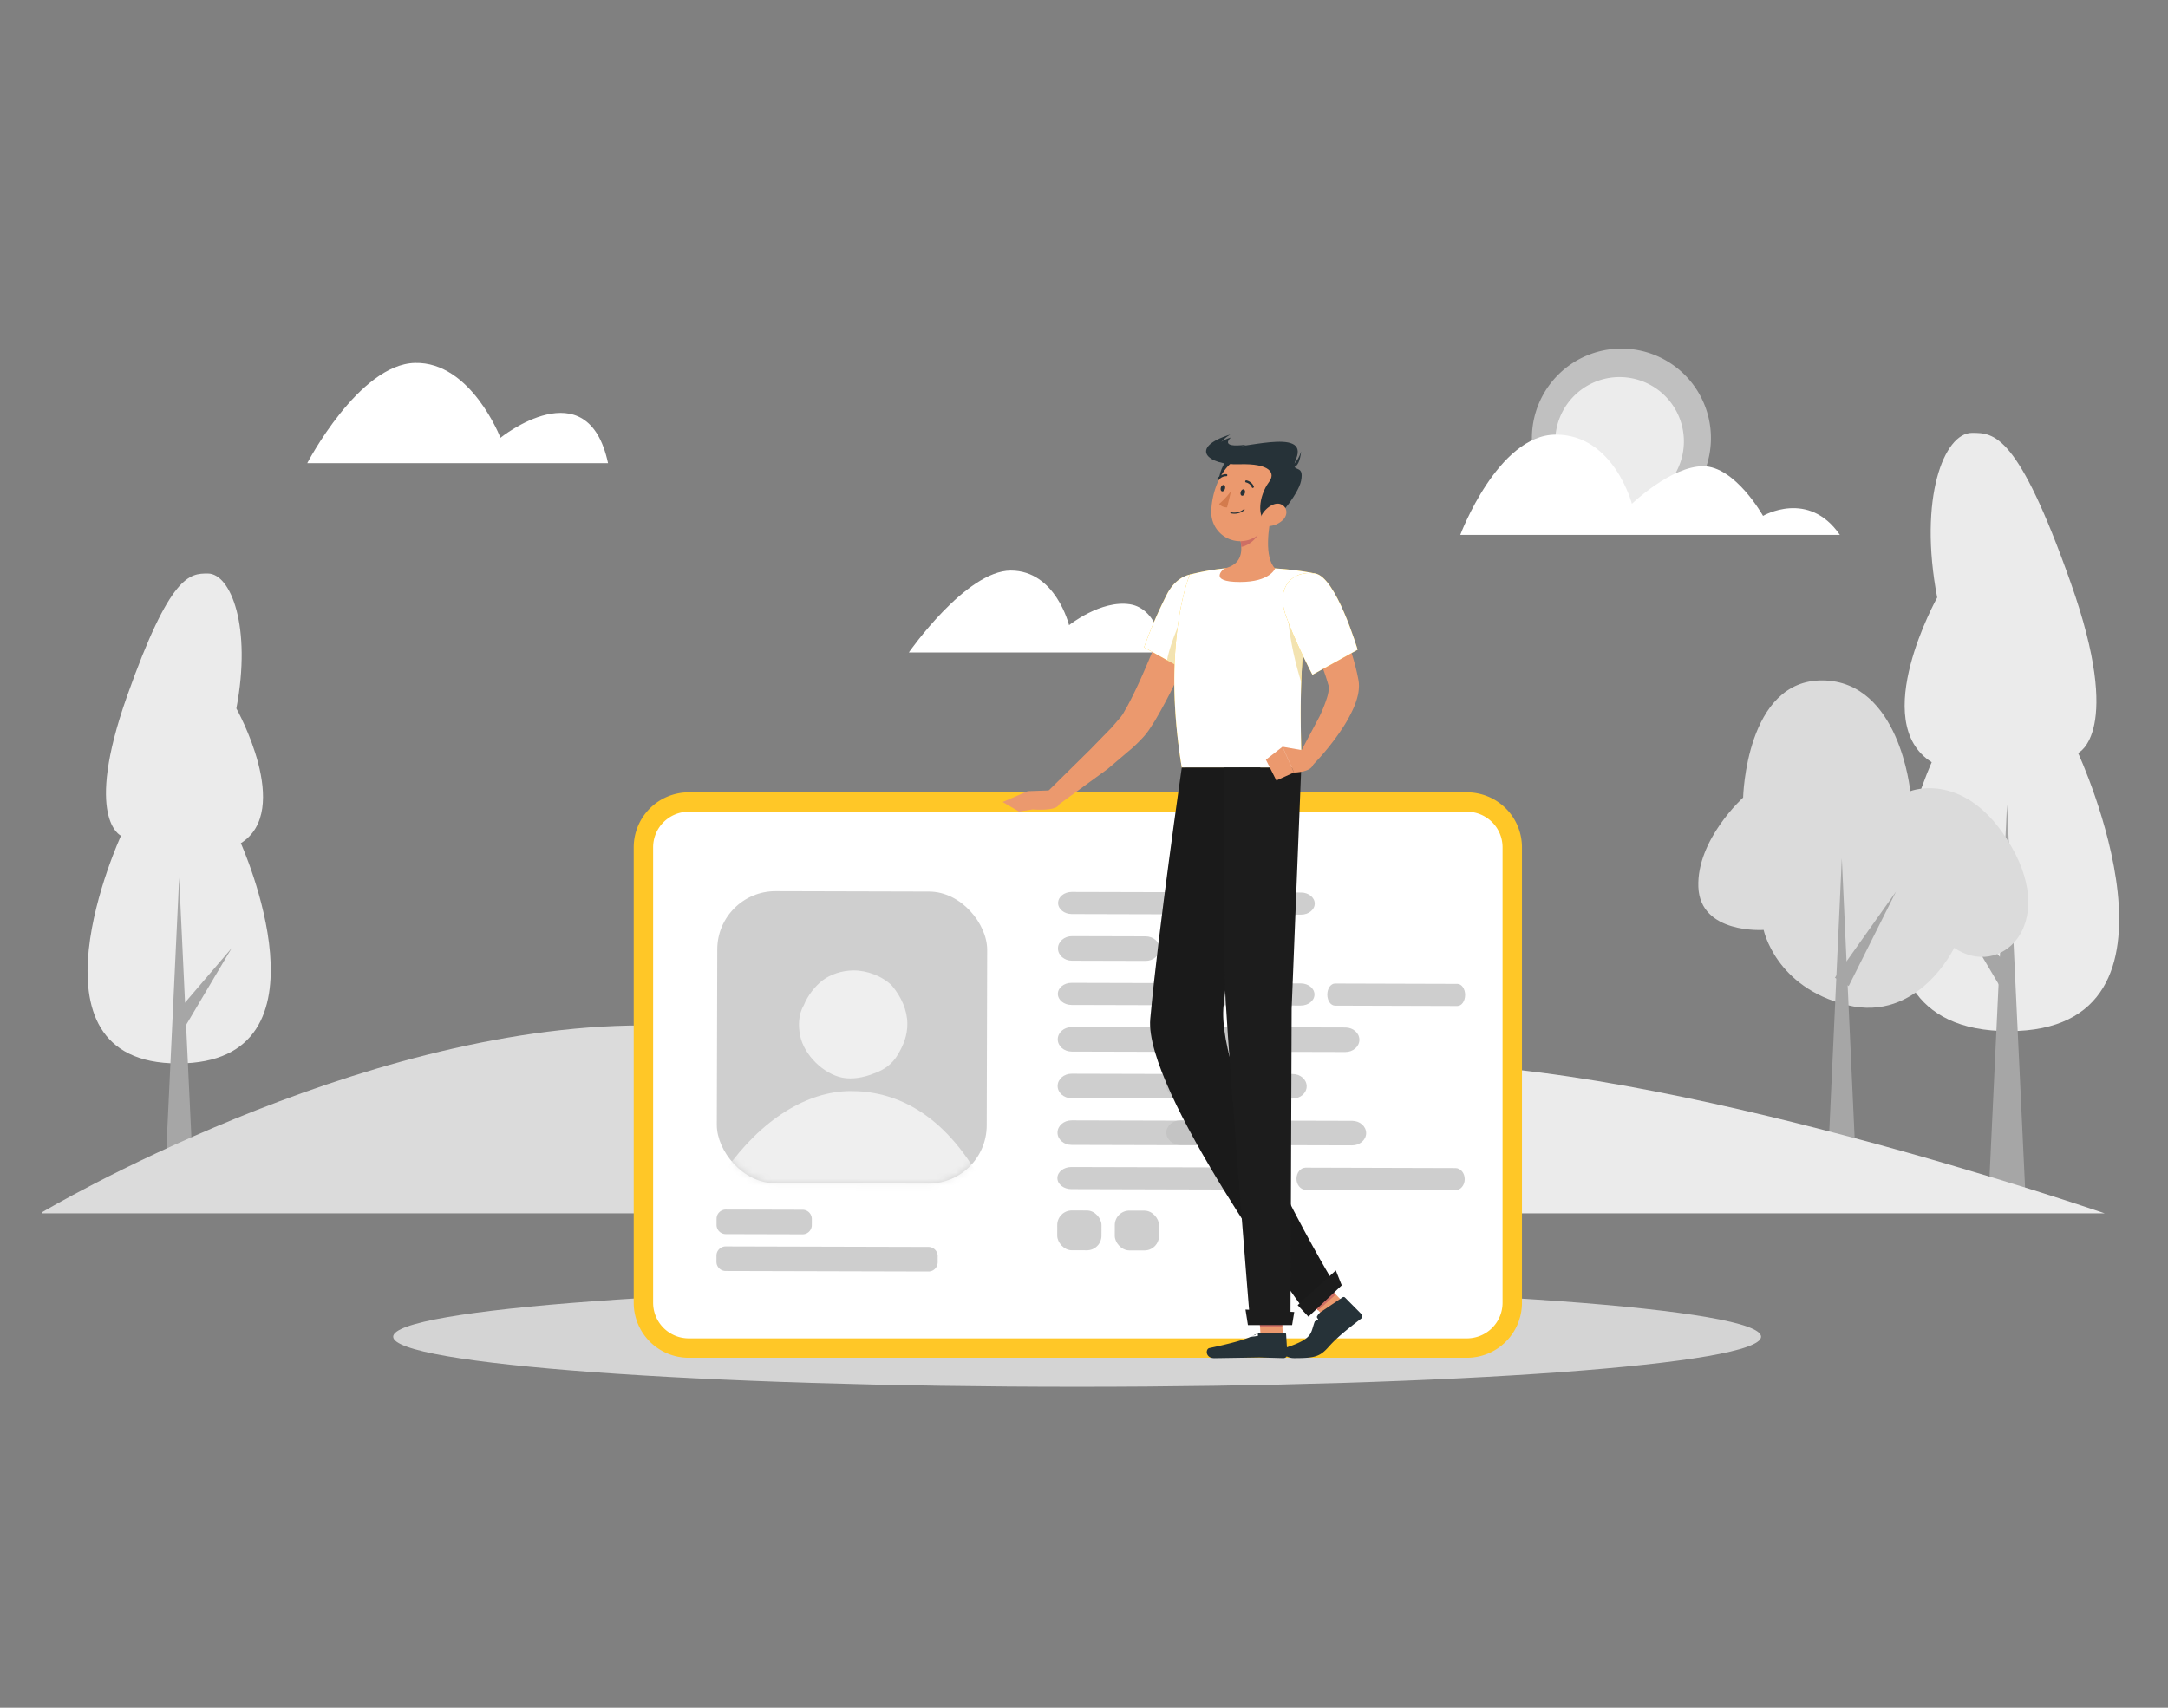<svg xmlns="http://www.w3.org/2000/svg" xmlns:xlink="http://www.w3.org/1999/xlink" width="330" height="260" fill="none"><rect width="100%" height="100%" fill="#808080" stroke="none"/><style>.B{fill:#fff}.C{fill:#eb996e}.D{fill:#c2c2c2}.E{fill-opacity:.79}.F{fill:#263238}.G{fill:#a6a6a6}.H{fill:#ebebeb}.I{fill:#ffc100}</style><g clip-path="url(#C)"><mask id="A" mask-type="alpha" maskUnits="userSpaceOnUse" x="-23" y="28" width="375" height="204"><path d="M-23 38.762C-23 32.818-18.182 28-12.238 28h353.476C347.182 28 352 32.818 352 38.762v193.09H-23z" fill="#c4c4c4"/></mask><g mask="url(#A)"><path d="M294.033 116.045s-18.382 40.944 11.736 40.944 10.548-42.345 10.548-42.345 6.961-3.066-1.115-25.9-11.685-22.841-15.037-22.841c-4.24 0-8.186 9.888-5.296 25.064 0 .015-10.57 18.953-.836 25.078" class="H"/><path d="m308.402 184.137-2.905-61.666-2.897 61.666z" class="G"/><path d="m306.678 148.326-10.929-12.77 8.574 14.457z" class="G"/><path d="M36.66 128.375s15.051 33.529-9.579 33.529-8.663-34.666-8.663-34.666-5.707-2.508.91-21.213S28.9 87.321 31.643 87.321c3.469 0 6.704 8.069 4.335 20.538 0-.007 8.663 15.499.682 20.516" class="H"/><path d="m24.895 184.135 2.377-50.501 2.377 50.501z" class="G"/><path d="m26.305 154.811 8.956-10.46-7.02 11.839z" class="G"/><path d="M290.767 120.454s8.575-3.404 15.404 8.442c6.983 12.147-1.768 20.15-8.714 15.404 0 0-5.443 11.435-16.336 8.714s-12.667-11.436-12.667-11.436-9.66.683-9.939-6.535 6.814-13.614 6.814-13.614.404-17.971 12.11-17.839 13.328 16.864 13.328 16.864" fill="#dbdbdb"/><path d="m282.802 184.136-2.45-53.472-2.457 53.472z" class="G"/><path d="m281.402 150.117 7.195-14.362-9.301 13.1z" class="G"/><path d="M6.433 184.543s47.747-28.42 91.316-28.42c52.378 0 104.529 28.607 104.529 28.607H6.433" fill="#dbdbdb"/><path d="M123.06 184.548s54.201-22.013 91.999-22.547 105.313 22.73 105.313 22.73H123.06" class="H"/><path opacity=".5" d="M246.804 80.326A13.63 13.63 0 0 0 260.43 66.7a13.63 13.63 0 0 0-13.626-13.626A13.63 13.63 0 0 0 233.177 66.7a13.63 13.63 0 0 0 13.627 13.626" class="B"/><path opacity=".7" d="M250.705 76.06a9.8 9.8 0 0 0 4.67-13.041 9.8 9.8 0 0 0-13.042-4.669 9.8 9.8 0 0 0-4.669 13.041c2.312 4.891 8.151 6.981 13.041 4.669" class="B"/><path d="M280.052 81.432h-57.776s5.731-15.262 14.547-15.262 11.575 10.535 11.575 10.535 5.951-5.726 10.839-5.726 9.122 7.563 9.122 7.563 6.917-4.056 11.693 2.889zM177.213 99.336h-38.876s8.688-12.469 15.523-12.469 8.865 8.313 8.865 8.313 4.827-3.873 9.267-3.184 5.221 7.341 5.221 7.341zM92.552 70.515H46.767s7.863-15.058 16.396-15.259 13.014 11.396 13.014 11.396 13.27-10.702 16.375 3.863" class="B"/><path d="M163.954 211.139c-57.496 0-104.106-3.416-104.106-7.631s46.61-7.63 104.106-7.63 104.107 3.416 104.107 7.63-46.61 7.631-104.107 7.631" fill="#d4d4d4"/><path d="M223.288 122.105H104.837a6.9 6.9 0 0 0-6.899 6.899v69.336a6.9 6.9 0 0 0 6.899 6.899h118.451a6.9 6.9 0 0 0 6.9-6.899v-69.336a6.9 6.9 0 0 0-6.9-6.899z" stroke="#ffc727" stroke-width="2.954" class="B"/><path d="m174.383 142.56-11.205-.029c-1.179-.003-2.136.831-2.139 1.862s.951 1.87 2.13 1.873l11.204.029c1.179.003 2.137-.83 2.14-1.862s-.951-1.87-2.13-1.873m23.661-6.674-34.898-.09c-1.15-.003-2.085.748-2.087 1.678s.928 1.686 2.079 1.689l34.897.091c1.151.003 2.085-.749 2.088-1.679s-.929-1.686-2.079-1.689m-.037 13.839-34.897-.091c-1.151-.003-2.086.749-2.088 1.679s.928 1.686 2.079 1.689l34.897.09c1.151.003 2.085-.748 2.088-1.678s-.929-1.686-2.079-1.689m23.829.07-18.614-.054c-.653-.002-1.184.75-1.186 1.68s.525 1.685 1.178 1.687l18.614.055c.653.001 1.184-.751 1.186-1.681s-.525-1.685-1.178-1.687m-33.613 6.639-25.078-.065c-1.178-.003-2.136.83-2.139 1.862s.951 1.87 2.13 1.873l25.077.065c1.179.003 2.137-.831 2.14-1.862s-.951-1.87-2.13-1.873" class="D E"/><path d="m204.79 156.434-25.078-.065c-1.179-.003-2.137.831-2.139 1.862s.95 1.87 2.129 1.873l25.078.065c1.179.003 2.136-.83 2.139-1.862s-.951-1.87-2.129-1.873m-24.589 7.081-17.075-.044c-1.178-.003-2.136.83-2.139 1.862s.951 1.87 2.13 1.873l17.074.044c1.179.003 2.136-.83 2.139-1.862s-.951-1.87-2.129-1.873" class="D E"/><path d="m196.767 163.517-17.074-.044c-1.179-.003-2.137.83-2.139 1.862s.95 1.87 2.129 1.873l17.074.044c1.179.003 2.137-.831 2.139-1.862s-.95-1.87-2.129-1.873m-7.514 7.124-26.145-.068c-1.179-.003-2.136.83-2.139 1.862s.951 1.87 2.129 1.873l26.145.068c1.179.003 2.137-.831 2.139-1.862s-.95-1.87-2.129-1.873" class="D E"/><path d="m205.818 170.642-26.145-.068c-1.178-.003-2.136.831-2.139 1.862s.951 1.87 2.13 1.873l26.144.068c1.179.003 2.137-.831 2.139-1.862s-.95-1.87-2.129-1.873" class="D E"/><rect x="160.936" y="184.284" width="6.735" height="6.062" rx="2.216" transform="rotate(.149 160.936 184.284)" class="D E"/><rect x="169.694" y="184.307" width="6.735" height="6.062" rx="2.216" transform="rotate(.149 169.694 184.307)" class="D E"/><path d="m186.445 177.737-23.366-.06c-1.173-.003-2.126.748-2.128 1.678s.946 1.686 2.12 1.689l23.365.061c1.174.003 2.127-.749 2.129-1.678s-.947-1.687-2.12-1.69m35.108.099-22.802-.065c-.775-.002-1.405.75-1.408 1.68s.625 1.685 1.4 1.688l22.803.065c.775.002 1.405-.75 1.407-1.68s-.625-1.685-1.4-1.688" class="D E"/><rect x="109.202" y="135.658" width="41.085" height="44.452" rx="8.865" transform="rotate(.149 109.202 135.658)" fill="#cfcfcf"/><mask id="B" mask-type="alpha" maskUnits="userSpaceOnUse" x="109" y="135" width="42" height="46"><rect x="109.2" y="135.657" width="41.085" height="44.452" rx="8.865" transform="rotate(.149 109.2 135.657)" class="B"/></mask><g mask="url(#B)"><path d="M148.76 178.731c-1.688 7.037-4.606 11.875-8.048 16.113s-7.245 6.371-11.062 6.396-7.996-2.054-11.147-6.249c-3.498-4.192-6.311-9.793-8.092-16.807 5.501-7.764 12.413-12.025 19.006-12.069s13.654 3.06 19.343 12.616" fill="#efefef"/></g><path d="M138.114 155.853c.012 1.749-.562 3.211-1.427 4.674s-2.025 2.346-3.77 2.941c-1.454.592-3.201.895-4.661.614s-2.922-1.147-4.096-2.306-2.058-2.61-2.359-4.065-.313-3.205.552-4.669c.573-1.461 1.729-2.926 2.89-3.809s2.906-1.477 4.655-1.488c2.04-.014 4.378.845 5.846 2.293 1.469 1.74 2.357 3.775 2.37 5.815" fill="#efefef"/><path d="m122.172 184.183-11.693-.03a1.403 1.403 0 0 0-1.407 1.399l-.003.936a1.404 1.404 0 0 0 1.4 1.407l11.693.03a1.404 1.404 0 0 0 1.407-1.4l.002-.935a1.403 1.403 0 0 0-1.399-1.407m19.161 5.662-30.87-.08a1.403 1.403 0 0 0-1.407 1.399l-.002.936a1.404 1.404 0 0 0 1.4 1.407l30.869.08a1.404 1.404 0 0 0 1.407-1.4l.002-.935a1.403 1.403 0 0 0-1.399-1.407" class="D E"/><path d="m183.773 92.023-3.571 8.999a77.5 77.5 0 0 1-4.447 8.774l-.701 1.086-.179.271-.243.334-.458.573a24 24 0 0 1-1.834 1.834l-3.732 3.172-7.793 5.671-1.6-1.985 6.739-6.642 3.25-3.333 1.412-1.646.266-.367.096-.155.133-.239.541-.949c1.403-2.636 2.641-5.501 3.833-8.407l3.438-8.742z" class="C"/><use xlink:href="#D" class="I"/><use xlink:href="#D" opacity=".21" class="B"/><path opacity=".31" d="M185.148 90.194c-1.311-.628-2.82-.101-4.41 2.411s-2.943 6.707-3.09 7.903l2.342 1.297s5.644-8.27 5.158-11.611" fill="#d8a505"/><use xlink:href="#E" class="I"/><use xlink:href="#E" opacity=".21" class="B"/><path d="m204.498 198.29-2.691 2.411-5.129-5.341 2.695-2.411zm-9.229 5.015h-3.397l-.44-7.867h3.397z" class="C"/><path d="m197.983 196.745 2.641 2.755 2.695-2.416-2.64-2.75zm-3.02 1.255h-3.397l.229 4.057h3.397z" fill="#ce6f64"/><path d="M179.885 116.86s-3.58 24.783-4.8 38.269c-.981 10.824 22.88 43.55 22.88 43.55l4.525-4.258s-17.549-29.39-16.233-41.437c1.274-11.667 5.593-36.137 5.593-36.137z" fill="#1a1a1a"/><path d="M186.348 116.86s-.32 25.97.23 35.702c.6 10.654 3.626 47.791 3.626 47.791h6.225l.179-46.819 1.462-36.674z" fill="#1c1c1c"/><path d="M191.693 202.915h3.819a.24.24 0 0 1 .173.063.24.24 0 0 1 .079.166l.188 3.021a.6.6 0 0 1-.173.426.6.6 0 0 1-.193.132.6.6 0 0 1-.23.047l-3.644-.101-6.849.11c-1.426 0-1.375-1.412-.784-1.54 2.709-.573 6.069-1.375 7.032-2.118a.96.96 0 0 1 .582-.206" class="F"/><path d="m201.064 199.733 3.273-2.205a.304.304 0 0 1 .376 0l2.503 2.526q.074.085.105.192c.031.107.026.146.015.219s-.039.143-.08.204a.5.5 0 0 1-.159.151c-2.091 1.609-3.599 2.824-4.791 4.162-1.375 1.564-2.118 1.788-5.327 1.788-1.485 0-2.324-1.251-1.719-1.444 5.345-1.691 3.915-2.43 5.217-4.91.136-.273.338-.507.587-.683" class="F"/><path d="m159.986 120.326-3.544.124.743 2.778s3.704.33 4.034-.789zm-7.368 1.778 2.485 1.449 2.081-.326-.743-2.778z" class="C"/><path opacity=".31" d="M196.091 90.557c-.376 2.164.123 7.335 1.98 13.322a87.4 87.4 0 0 1 1.783-15.261v-.028c-1.192-.119-3.401-.064-3.763 1.967" fill="#d8a505"/><path d="M193.629 77.839c-.573 2.485-1.22 7.041.458 8.71 0 0-.724 2.058-5.345 2.058-5.079 0-2.379-2.058-2.379-2.058 2.796-.66 2.796-2.719 2.379-4.648z" class="C"/><path d="m191.639 79.494-2.893 2.393a8 8 0 0 1 .193 1.375c1.063-.151 2.558-1.316 2.709-2.425a3.6 3.6 0 0 0-.009-1.343" fill="#ce6f64"/><path d="M187.601 69.414c-1.738.591-3.127 5.198-1.101 6.418s4.401-7.541 1.101-6.418" class="F"/><path d="M194.715 75.236c-1.036 3.209-1.476 5.148-3.566 6.464a4.4 4.4 0 0 1-4.547.125 4.4 4.4 0 0 1-1.665-1.674 4.4 4.4 0 0 1-.559-2.294c.041-3.085 1.728-7.834 5.281-8.43a4.45 4.45 0 0 1 2.294.162 4.45 4.45 0 0 1 1.907 1.286 4.45 4.45 0 0 1 1.01 2.066 4.44 4.44 0 0 1-.155 2.295" class="C"/><path d="M197.281 69.872c-1.036 2.503 1.375.413.751 3.383-.403 1.935-3.896 6.569-5.244 6.147s-1.334-3.709.385-6.033c.99-1.334.225-2.847-4.584-2.686s-7.715-2.544-1.325-4.529c0 0-2.356 1.375-.958 1.834 1.98.738 13.051-3.131 10.975 1.884" class="F"/><path d="M196.365 71.018c-.05 0 1.078-.28 1.678-2.292 0 .032-.197 2.998-1.678 2.292m-8.999-4.419c-2.956.917-1.732 1.948-.508 2.205l2.805-1.1c-4.263.564-2.297-1.105-2.297-1.105" class="F"/><path d="M195.284 79.155a3.36 3.36 0 0 1-2.292.949c-1.132 0-1.375-1.073-.766-1.971.541-.807 1.779-1.779 2.778-1.343s1.032 1.627.28 2.365" class="C"/><path d="M189.494 75.057c-.069.266-.266.458-.458.413s-.262-.289-.193-.555.266-.458.459-.408.261.284.192.55m-3.026-.665c-.069.266-.266.458-.458.413s-.261-.284-.193-.55.262-.458.459-.413.247.284.192.55" class="F"/><path d="M187.395 74.736a10.4 10.4 0 0 1-1.834 1.994 1.56 1.56 0 0 0 1.219.518z" fill="#d37b4d"/><path d="M187.898 78.215a2.5 2.5 0 0 1-.564-.064q-.031-.008-.049-.036c-.018-.028-.015-.039-.011-.06s.019-.038.037-.049.039-.015.06-.011a2.3 2.3 0 0 0 1.024-.006 2.3 2.3 0 0 0 .919-.452.083.083 0 0 1 .115 0q.023.024.023.057c0 .033-.008.042-.023.057a2.33 2.33 0 0 1-1.531.564m2.797-3.924a.15.15 0 0 1-.146-.096 1.24 1.24 0 0 0-.871-.738.2.2 0 0 1-.06-.021q-.028-.017-.048-.042c-.02-.025-.022-.037-.027-.057s-.006-.042-.003-.063q.012-.065.064-.106c.052-.041.077-.037.12-.032a1.54 1.54 0 0 1 .672.32 1.55 1.55 0 0 1 .446.597q.014.029.015.061c.001.032-.003.042-.011.062a.16.16 0 0 1-.086.088.2.2 0 0 1-.065.028zm-5.249-1.214a.16.16 0 0 1-.101-.037.164.164 0 0 1-.023-.229c.161-.201.367-.362.601-.471a1.7 1.7 0 0 1 .747-.157.2.2 0 0 1 .06.017.2.2 0 0 1 .049.039q.02.025.031.055c.011.03.008.041.006.063a.16.16 0 0 1-.055.111.14.14 0 0 1-.056.03.2.2 0 0 1-.063.005 1.35 1.35 0 0 0-1.073.513.14.14 0 0 1-.055.044.15.15 0 0 1-.068.015z" class="F"/><path d="m201.032 89.653.958 1.577.876 1.577 1.568 3.246a34 34 0 0 1 2.26 7.055l.045.234.023.115.032.192a5 5 0 0 1 .06.775 7 7 0 0 1-.138 1.293 11 11 0 0 1-.669 2.044 22 22 0 0 1-1.833 3.305 38.5 38.5 0 0 1-4.53 5.561l-1.994-1.6 3.14-5.909c.456-.94.845-1.912 1.165-2.906q.197-.624.266-1.275a2 2 0 0 0 0-.426c0-.041 0-.078-.028-.083s0 0 0-.022l-.027-.092-.055-.188a29 29 0 0 0-1.032-2.98l-1.325-2.97-1.503-2.929-.798-1.444-.807-1.375 4.346-2.773z" class="C"/><path d="M190.492 203.502a.92.92 0 0 1-.642-.179.5.5 0 0 1-.106-.202.5.5 0 0 1 .006-.229q.015-.076.065-.136c.05-.06.075-.07.122-.089.418-.165 1.376.496 1.486.569a.1.1 0 0 1 .03.036.1.1 0 0 1 .002.046q-.004.024-.02.042c-.016.018-.025.019-.04.023a4.4 4.4 0 0 1-.903.119m-.399-.702a.3.3 0 0 0-.096 0q-.035.014-.059.043c-.024.029-.025.043-.028.067a.3.3 0 0 0-.011.15.3.3 0 0 0 .066.135c.156.156.6.174 1.21.055a2.7 2.7 0 0 0-1.082-.445z" class="B"/><path d="M191.378 203.387h-.041c-.339-.202-.844-.917-.766-1.284a.305.305 0 0 1 .289-.243.4.4 0 0 1 .18.017.4.4 0 0 1 .155.093c.344.335.266 1.311.266 1.353q-.003.02-.015.038c-.012.018-.019.02-.031.026zm-.458-1.375h-.037c-.115 0-.142.068-.151.114-.051.243.284.78.577 1.027a1.76 1.76 0 0 0-.22-1.073q-.035-.034-.08-.051a.2.2 0 0 0-.094-.017zm7.944-.436a.6.6 0 0 1-.248-.046.4.4 0 0 1-.156-.112.4.4 0 0 1-.087-.172.24.24 0 0 1 .051-.225c.307-.371 1.916-.261 2.099-.247q.026 0 .047.017c.021.017.023.026.027.042s.002.034-.005.05-.018.028-.032.038c-.512.337-1.09.56-1.696.655m.972-.669c-.564 0-1.156.055-1.288.215a.08.08 0 0 0 0 .083.25.25 0 0 0 .05.108.3.3 0 0 0 .096.071c.257.105.835-.069 1.563-.459z" class="B"/><path d="M200.518 200.935c-.458 0-1.49-.353-1.568-.72 0-.092 0-.22.22-.326.789-.371 1.399.876 1.426.917a.1.1 0 0 1 0 .083q-.01.02-.032.033c-.022.013-.03.013-.046.013m-1.059-.949a.5.5 0 0 0-.224.05q-.146.071-.133.142c.046.216.788.518 1.274.582-.147-.247-.5-.774-.917-.774" class="B"/><path d="m198.598 114.284-3.364-.591 1.737 3.919s3.085 0 2.948-1.614zm-5.909 1.38 1.591 3.163 2.673-1.215-1.738-3.919z" class="C"/><path d="m204.236 195.685-5.075 4.777-1.637-1.756 5.809-5.29zm-7.559 6.056h-6.725l-.371-2.365 7.422.371z" fill="#1c1c1c"/><use xlink:href="#F" class="I"/><use xlink:href="#F" opacity=".21" class="B"/></g></g><defs><path id="D" d="M185.06 89.813c1.041 3.044-5.075 11.997-5.075 11.997l-5.84-3.251a68 68 0 0 1 3.521-8.16c2.044-3.869 6.253-3.929 7.394-.587z"/><path id="E" d="M181.104 87.485s-4.365 10.264-1.22 29.375h18.177c.224-2.791-1.059-16.402 2.09-29.549a46 46 0 0 0-6.06-.77 68 68 0 0 0-7.725 0 35 35 0 0 0-5.262.944"/><path id="F" d="M200.152 87.31c3.209.458 6.496 11.607 6.496 11.607l-6.877 3.814s-2.792-5.299-4.126-9.233c-1.398-4.121 1.073-6.693 4.507-6.189z"/><clipPath id="C"><path d="M0 0h330v260H0z" class="B"/></clipPath></defs></svg>